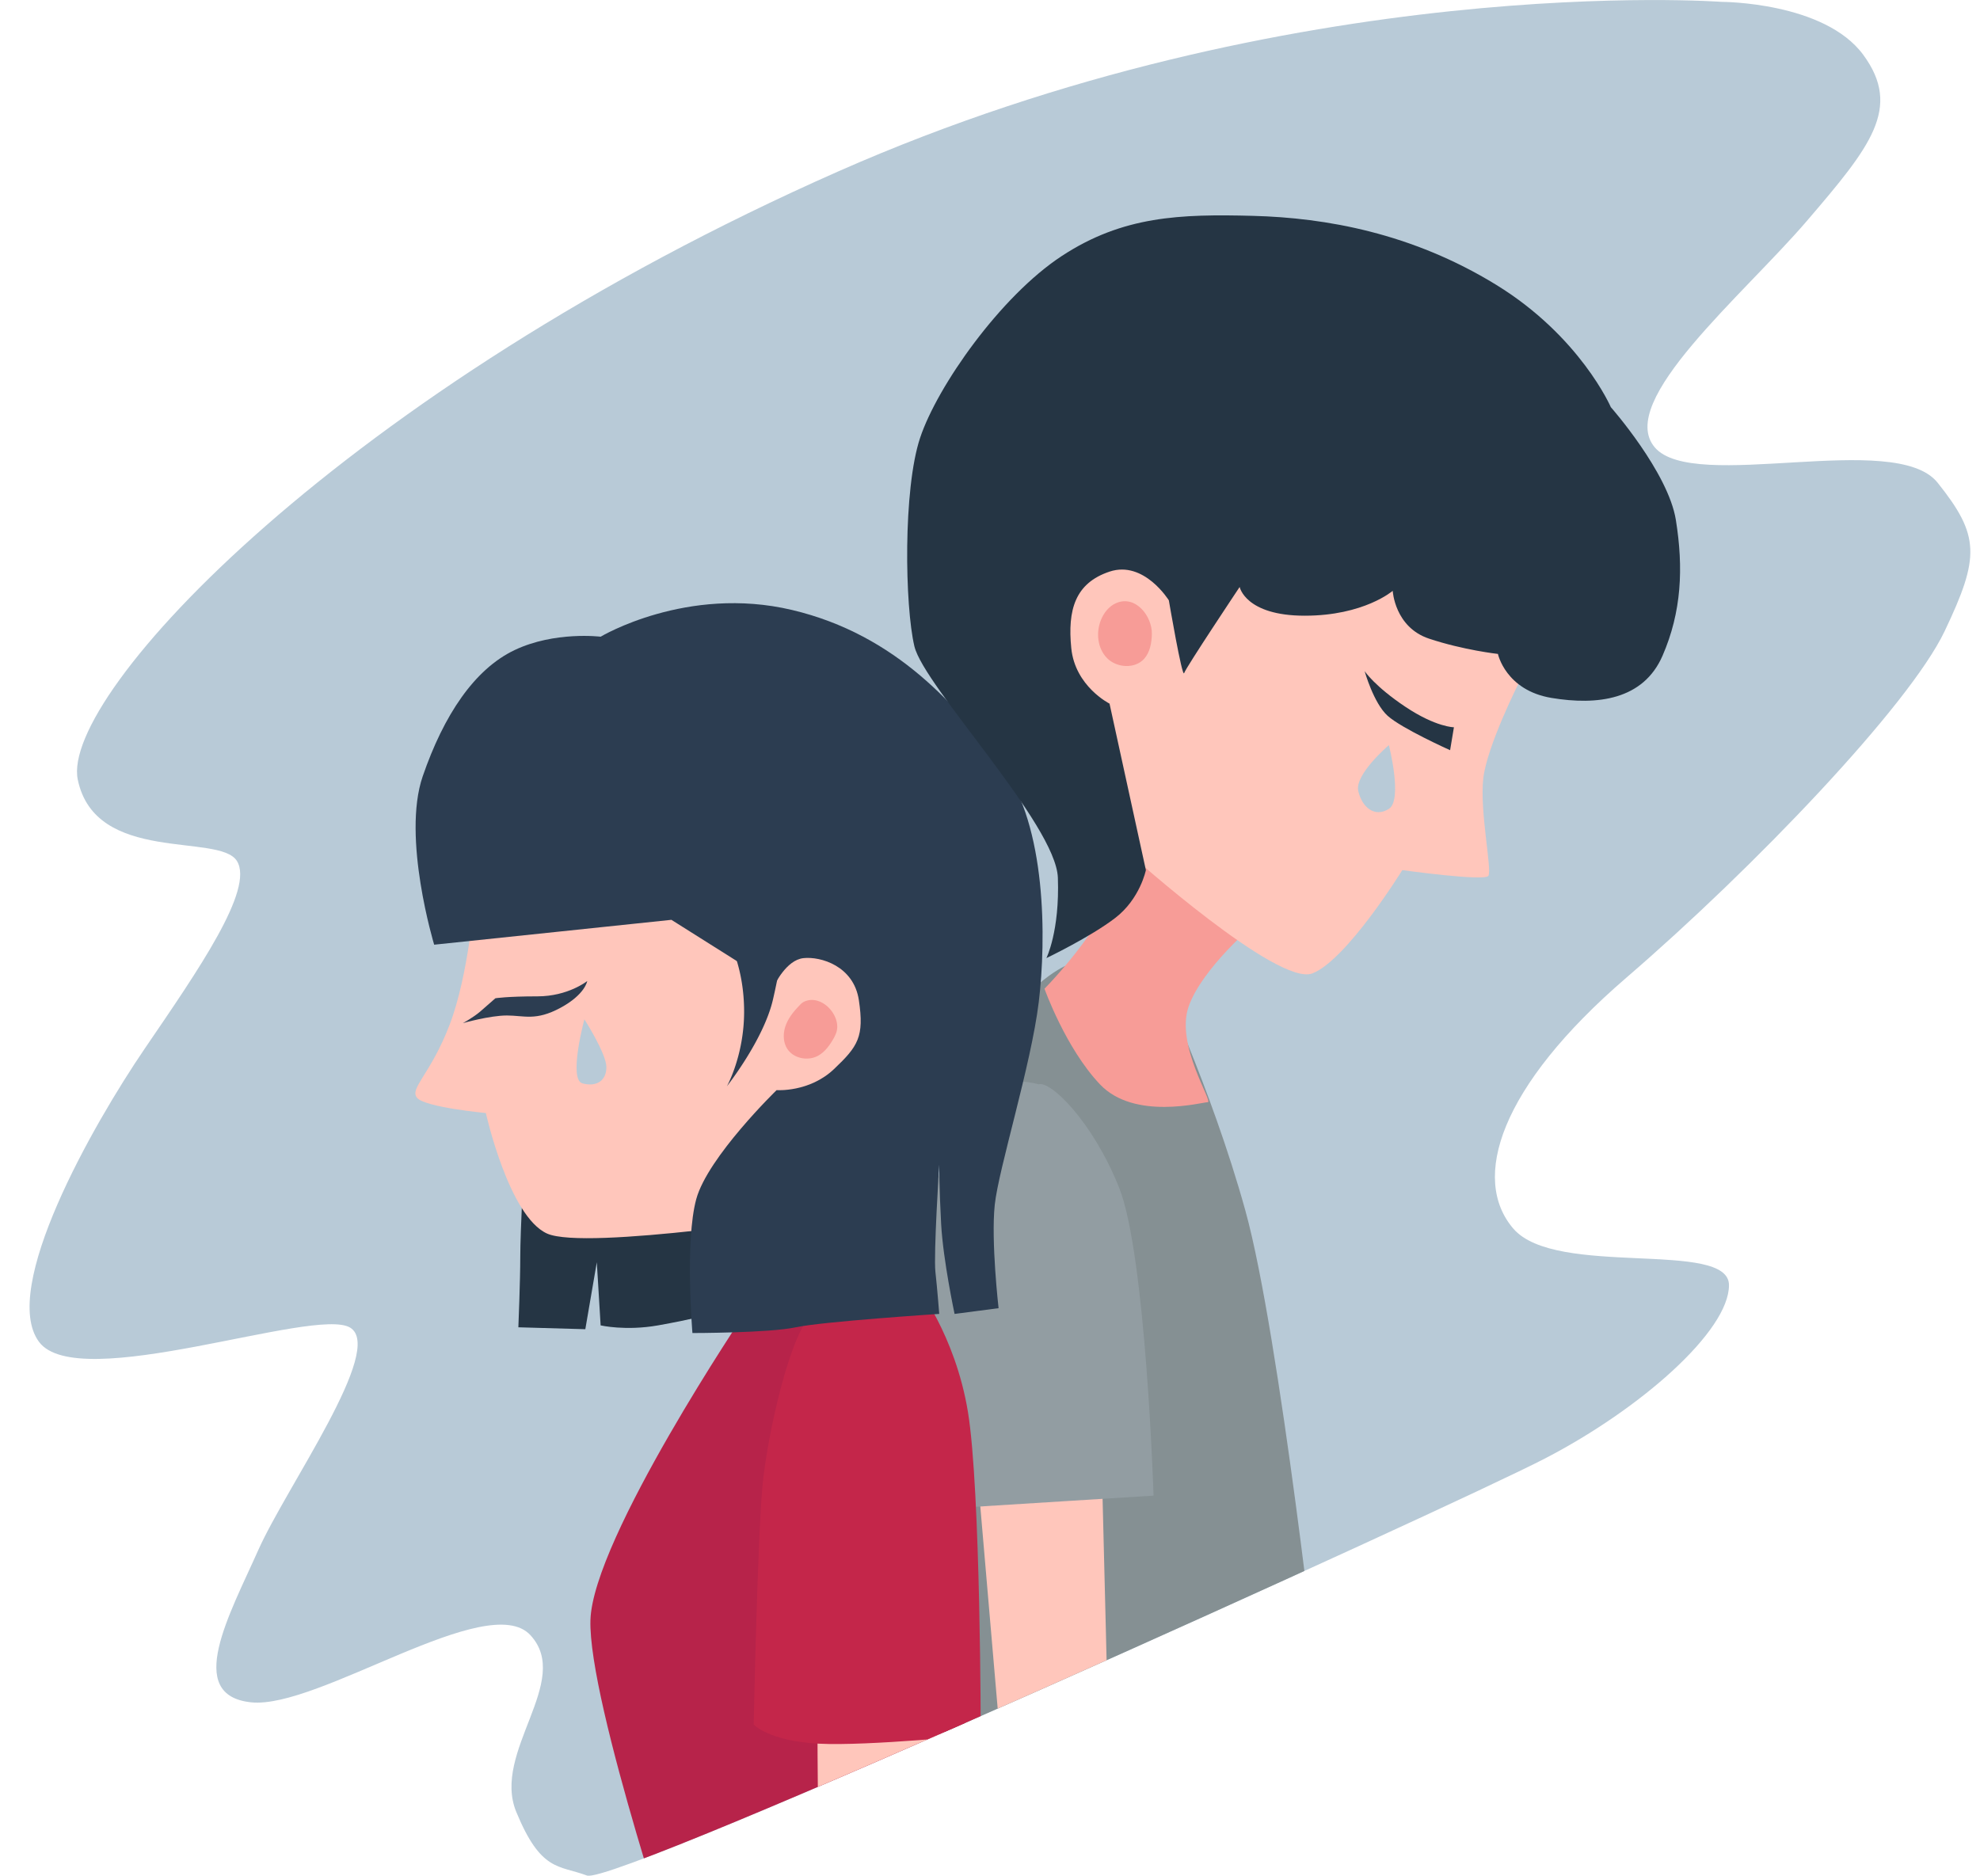 <?xml version="1.0" encoding="UTF-8"?><svg xmlns="http://www.w3.org/2000/svg" xmlns:xlink="http://www.w3.org/1999/xlink" height="1893.0" preserveAspectRatio="xMidYMid meet" version="1.0" viewBox="8.3 84.3 1998.0 1893.0" width="1998.0" zoomAndPan="magnify"><defs><clipPath id="a"><path d="M1745.84,86.19s-431.71-32.11-892,171.25C355.5,477.66,69,785.49,86.78,871.12s142.72,53.51,160.56,82.06-39.25,110.6-92.77,189.09-146.28,242.62-107,296.14,278.29-35.68,314-14.27-64.22,160.55-92.76,224.77-74.93,146.28-7.14,153.42,239.05-114.17,281.86-67.79-39.25,117.74-14.27,178.39,42.81,53.52,71.36,64.22,870.55-371.05,966.89-421S1753,1427.7,1753,1381.32s-174.83-7.13-217.64-57.09-14.28-142.71,114.17-253.31,285.43-274.73,321.1-349.65,35.68-96.34-7.13-149.85-246.18,10.7-285.43-35.68,89.2-153.42,153.42-228.35,96.33-114.17,57.08-167.68S1745.84,86.19,1745.84,86.19Z" fill="none"/></clipPath></defs><g><g clip-path="url(#a)"><g id="change1_1"><path d="M-5.98 -120.75H2113.33V2066.35H-5.98z" fill="#b8cad7"/></g><g id="change2_1"><path d="M1083.53,1059s-46.34,19.31-86.88,96.53-69.5,239.4-65.64,285.73,42.47,544.44,42.47,544.44l366.82-183.41s-40.54-370.68-75.29-496.17-90.74-243.26-90.74-243.26Z" fill="#859093"/></g><g id="change3_1"><path d="M537.16,1253.94s-3.86,73.37-3.86,98.46-1.93,71.44-1.93,71.44l67.57,1.93,11.59-67.57,3.86,63.71s25.1,5.79,57.92,0S736,1408.39,736,1408.39l-3.86-137.07Z" fill="#253544"/></g><g id="change4_1"><path d="M761.11,1407.75s-154.44,229.1-157,311.47,95.24,370.68,95.24,370.68l285.74-105.54-5.15-254.84-90.1-381Z" fill="#b7234a"/></g><g id="change5_1"><path d="M833.19,1822.19s0,218.8,7.72,216.23,110.69-41.19,110.69-41.19l5.15-193.06Z" fill="#ffc6bb"/></g><g id="change5_2"><path d="M1119.47,1539.2c.31,7.72,9.16,370.61,9.16,370.61l-100.21,54.29L992,1540.49Z" fill="#ffc6bb"/></g><g id="change6_1"><path d="M1056.5,1178.65c11.58-3.86,54.06,36.68,81.08,104.25s34.76,310.83,34.76,310.83l-216.23,13.51s-15.45-187.27-7.73-278,23.17-129.36,50.2-144.8S1056.5,1178.65,1056.5,1178.65Z" fill="#929da2"/></g><g id="change7_1"><path d="M932.3,1380.72s39.9,50.2,52.77,128.71,12.87,325.63,12.87,325.63-113.27,11.58-163.46,9-65.64-19.31-65.64-19.31,3.86-189.2,9-242,28.31-154.45,50.19-172.47S932.3,1380.72,932.3,1380.72Z" fill="#c4264a"/></g><g id="change5_3"><path d="M487,991.38s-5.79,77.22-25.1,127.42-40.54,63.71-32.82,73.36,69.5,15.45,69.5,15.45,23.17,104.25,61.78,121.63,274.15-19.31,274.15-19.31l44.4-125.49s-1.93-36.68,0-71.43S877,1055.09,848,1049.3s-61.78,15.44-61.78,15.44-27-9.65-61.78-32.82-65.64-56-65.64-56Z" fill="#ffc6bb"/></g><g id="change8_1"><path d="M685.82,1012.61l-239.4,25.1S413.6,929.6,434.84,867.82,487,759.7,527.51,740.4s86.88-13.52,86.88-13.52,86.88-52.12,193.06-27,168,98.46,212.37,158.31,44.4,173.75,36.68,237.46-40.54,168-44.41,204.65,3.87,104.25,3.87,104.25l-44.41,5.79S960,1356.26,958,1319.58s-1.93-59.85-1.93-59.85-5.8,90.74-3.86,108.12,3.86,42.47,3.86,42.47-117.77,7.72-144.8,13.52-104.25,5.79-104.25,5.79-7.73-92.67,3.86-135.15,81.08-110,81.08-110,33,2.45,57.92-21.24c24.24-23,30.61-32.56,25.1-69.5-5.15-34.58-38.61-44.4-56-42.47s-29,27-29,27Z" fill="#2c3d51"/></g><g id="change8_2"><path d="M743.74,1033.85s15.44,27,15.44,71.43-17.37,75.3-17.37,75.3,36.68-46.34,46.33-86.88a677.54,677.54,0,0,0,13.52-79.15Z" fill="#2c3d51"/></g><g id="change8_3"><path d="M600.87,1074.39s-19.3,15.45-50.19,15.45-42.48,1.93-42.48,1.93-9.4,8.33-15.44,13.51c-6.76,5.8-17.38,11.59-17.38,11.59s27-7.72,44.41-7.72,29,5.79,54.05-7.73S600.87,1074.39,600.87,1074.39Z" fill="#2c3d51"/></g><g id="change1_2"><path d="M598,1113s22.2,34.75,22.2,48.26-9.65,20.27-24.13,16.41S598,1113,598,1113Z" fill="#b8cad7"/></g><g id="change9_1"><path d="M819.51,1095.34a15.33,15.33,0,0,0-4.13,3.32c-5.75,5.9-11.14,12.4-14.06,20.1s-3.08,16.82,1.28,23.81c6.3,10.11,21.22,12.92,31.56,7,6.31-3.59,10.83-9.63,14.52-15.89a38.18,38.18,0,0,0,3.57-7.43C857.73,1109.45,837.18,1086.82,819.51,1095.34Z" fill="#f79c97"/></g><g id="change9_2"><path d="M1274.66,1016.48s-53.42,45-66.93,83.66,25.1,96.53,19.31,96.53-74,18.66-108.76-18-56-96.53-56-96.53,34.75-34.75,59.85-77.23,48.27-112,48.27-112Z" fill="#f79c97"/></g><g id="change5_4"><path d="M1541.08,773.22s-32.17,63.71-36,96.53,9,92.67,5.14,98.46-86.87-5.79-86.87-5.79-56,90.74-90.74,104.25S1149.17,947,1149.17,947s-100.39-173.75-102.32-179.54S1016,626.49,1021.75,613s119.7-54.06,119.7-54.06l77.22,92.67,119.7-63.71,171.82,83,67.58,56Z" fill="#ffc6bb"/></g><g id="change3_2"><path d="M1519.85,744.26s7.72,36.68,54.05,44.4,92.67,1.93,112-42.47,21.24-88.81,13.51-137.07-65.64-113.91-65.64-113.91-30.89-71.43-115.83-123.56-171.83-67.57-245.19-69.5-131.28,0-193.06,40.54S954.18,474,936.8,526.1,921.36,696,931,736.54s142.86,179.54,144.79,233.6-11.58,81.09-11.58,81.09,44.41-21.24,69.5-40.55,30.89-48.26,30.89-48.26l-36.68-168s-34.75-17.38-38.61-56,3.86-65.64,38.61-77.23,59.85,29,59.85,29,13.51,79.16,15.45,73.37,56-86.88,56-86.88,5.8,29,65.64,29,88.81-25.1,88.81-25.1,1.93,36.68,36.68,48.26S1519.85,744.26,1519.85,744.26Z" fill="#253544"/></g><g id="change9_3"><path d="M1134.32,693.08c-7,3.12-12.08,9.62-15,16.72-5.28,12.84-3.59,29,6.2,38.8s27.87,10.92,37.25.68c6-6.62,7.65-16.16,7.86-25.13C1171.06,706.55,1154.32,684.21,1134.32,693.08Z" fill="#f79c97"/></g><g id="change3_3"><path d="M1475.44,818.27s-18,0-48.91-20.6-41.18-36-41.18-36,9,32.18,23.16,45,63.07,34.75,63.07,34.75Z" fill="#253544"/></g><g id="change1_3"><path d="M1409.8,836.29s-34.75,29.6-30.89,46.33,16.73,27,30.89,18S1409.8,836.29,1409.8,836.29Z" fill="#b8cad7"/></g></g></g></svg>